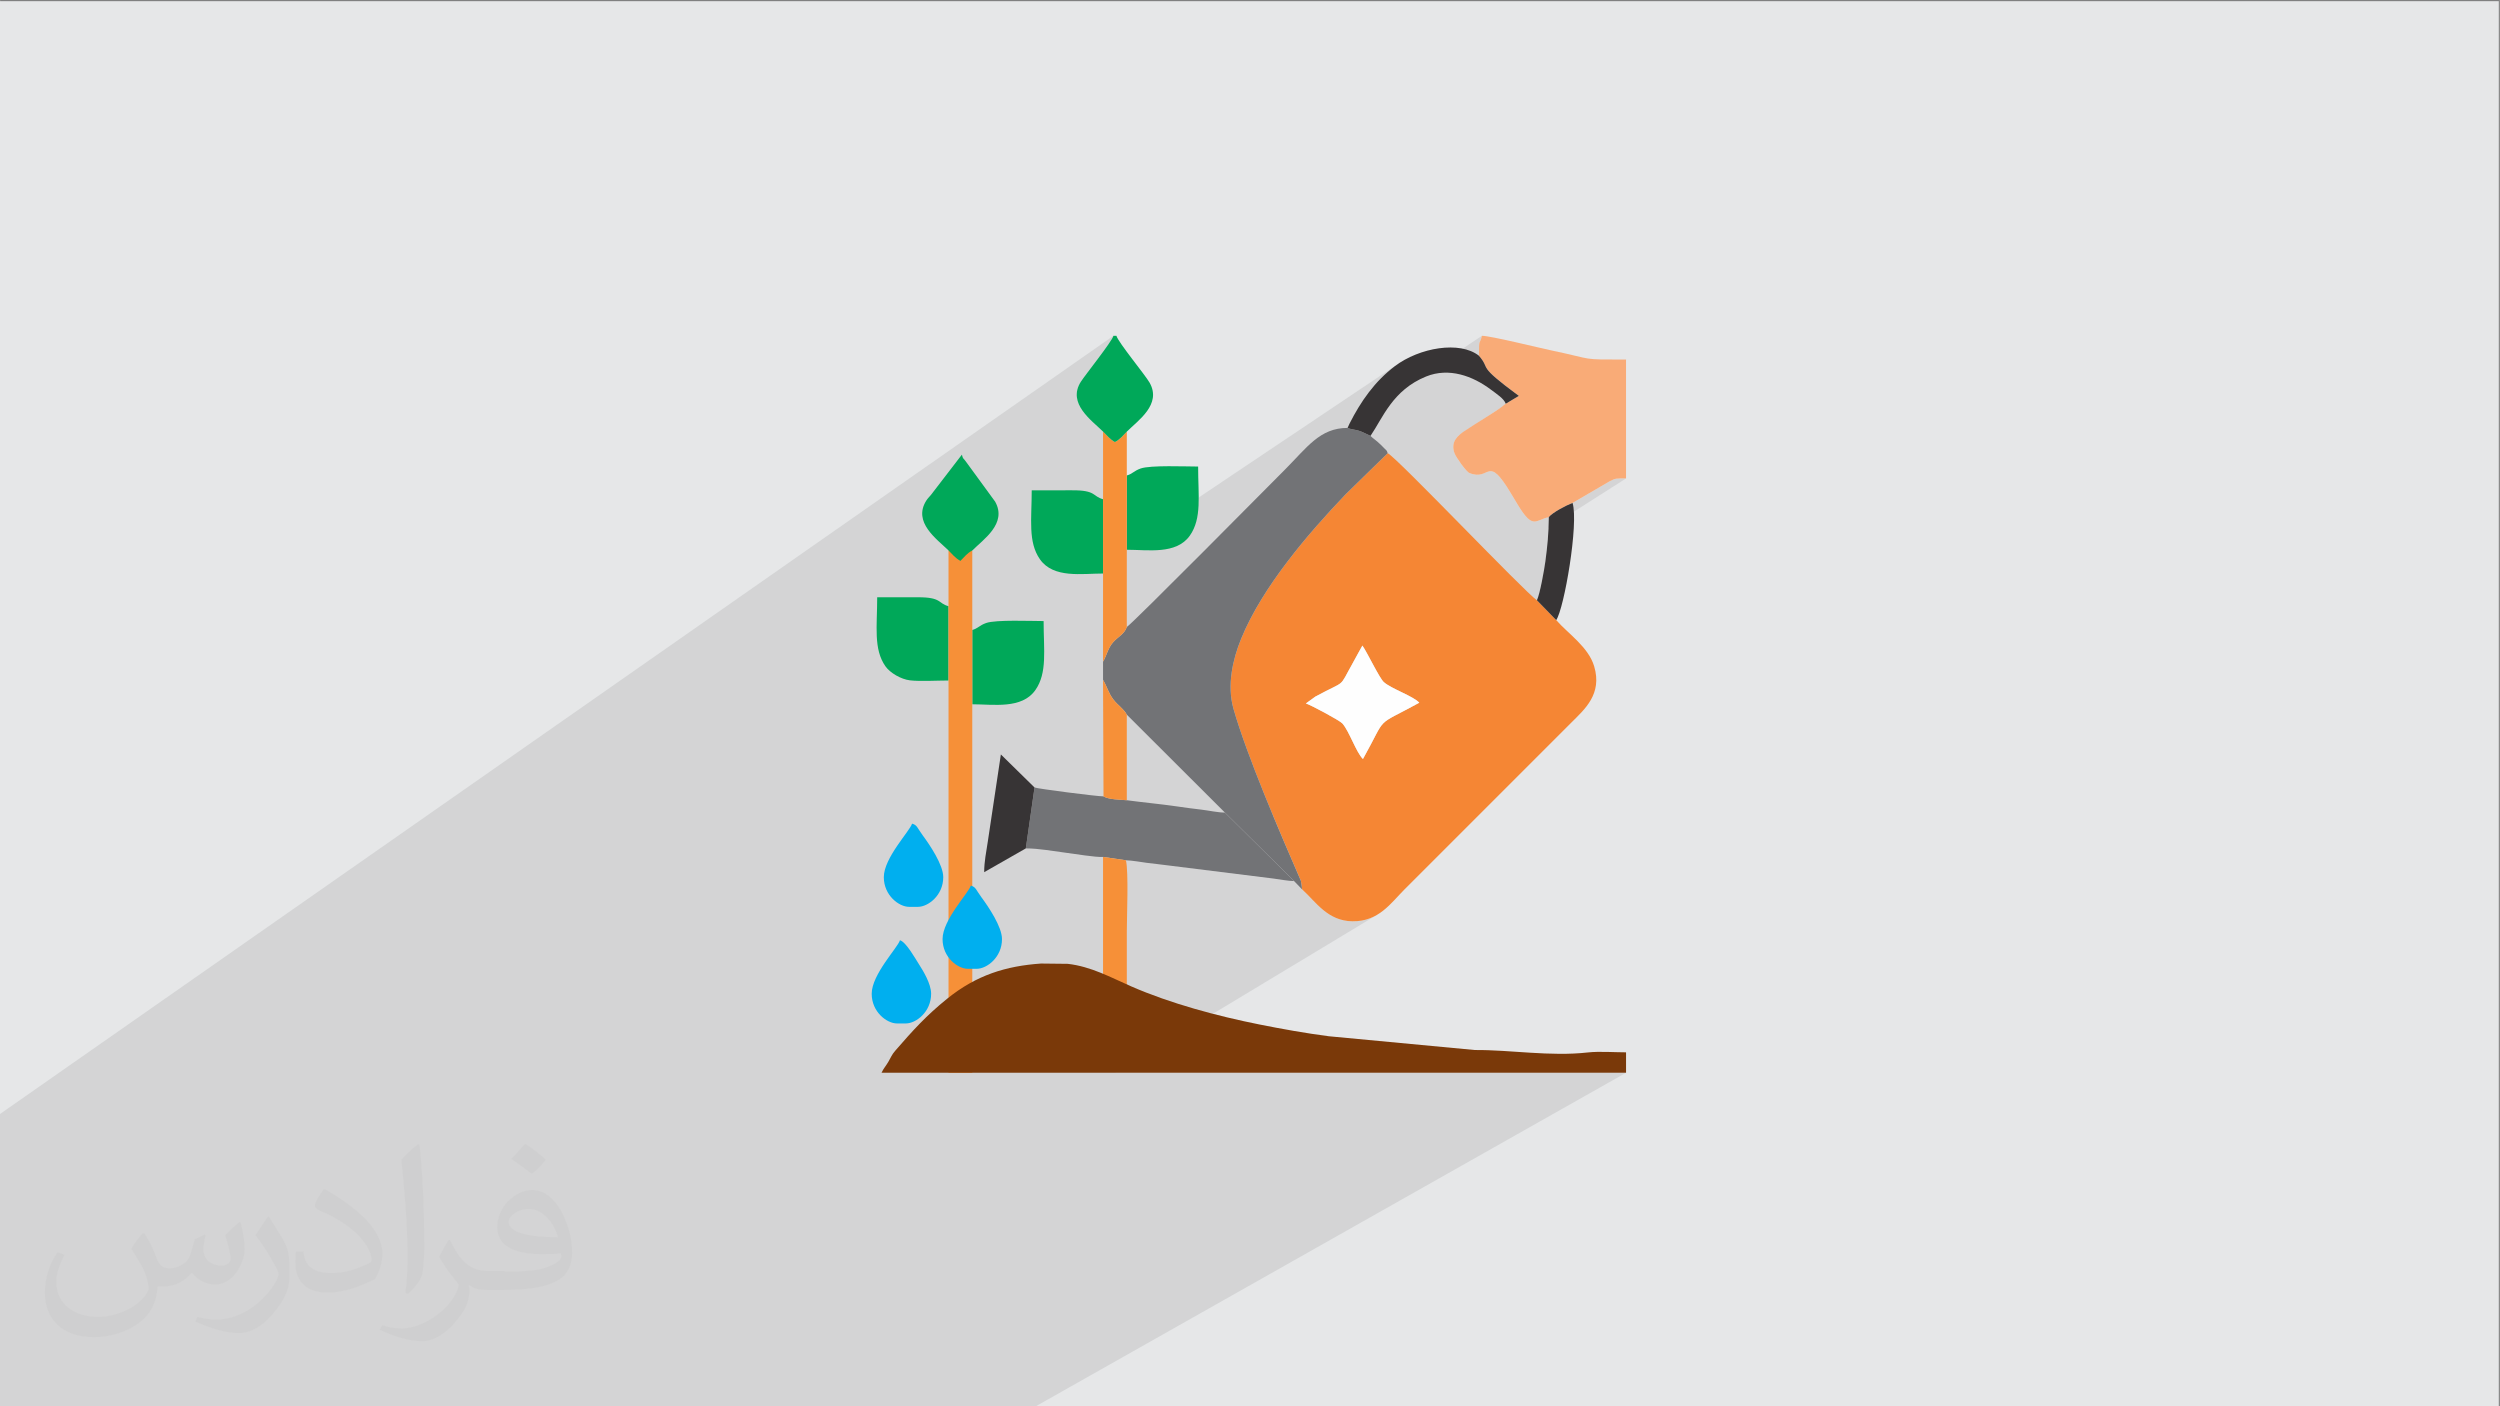<?xml version="1.0" encoding="UTF-8"?>
<!DOCTYPE svg PUBLIC "-//W3C//DTD SVG 1.1//EN" "http://www.w3.org/Graphics/SVG/1.1/DTD/svg11.dtd">
<!-- Creator: CorelDRAW 2020 (64-Bit) -->
<svg xmlns="http://www.w3.org/2000/svg" xml:space="preserve" width="3.703in" height="2.083in" version="1.1" style="shape-rendering:geometricPrecision; text-rendering:geometricPrecision; image-rendering:optimizeQuality; fill-rule:evenodd; clip-rule:evenodd"
viewBox="0 0 3703.33 2083.33"
 xmlns:xlink="http://www.w3.org/1999/xlink"
 xmlns:xodm="http://www.corel.com/coreldraw/odm/2003">
 <rect x="0" y="0" width="3703.33" height="2083.33" fill="#808080" stroke="none"/>
 <defs>
  <style type="text/css">
   <![CDATA[
    .fil8 {fill:#FEFEFE}
    .fil4 {fill:#727376}
    .fil9 {fill:#373435}
    .fil3 {fill:#F58634}
    .fil10 {fill:#00AFEF}
    .fil6 {fill:#00A859}
    .fil11 {fill:#7A3909}
    .fil0 {fill:#E6E7E8}
    .fil7 {fill:#F69038}
    .fil5 {fill:#F9AB77}
    .fil2 {fill:#373435;fill-opacity:0.031}
    .fil1 {fill:#373435;fill-opacity:0.102}
   ]]>
  </style>
 </defs>
 <g id="Layer_x0020_1">
  <polygon class="fil0" points="-1.67,1.74 3701.66,1.74 3701.66,2084.93 -1.67,2084.93 "/>
  <polygon class="fil1" points="441.45,2084.93 440.66,2084.93 436.08,2084.93 435.19,2084.93 433.6,2084.93 432.85,2084.93 429.65,2084.93 421.48,2084.93 418.57,2084.93 412.81,2084.93 411.57,2084.93 410.47,2084.93 399.59,2084.93 380.39,2084.93 377.81,2084.93 348.47,2084.93 343.32,2084.93 323.31,2084.93 311.57,2084.93 302.69,2084.93 296.1,2084.93 290.71,2084.93 284,2084.93 257.79,2084.93 250.74,2084.93 248.81,2084.93 248.15,2084.93 236.26,2084.93 232.3,2084.93 230.34,2084.93 228.61,2084.93 228.29,2084.93 224.42,2084.93 219.74,2084.93 218.56,2084.93 211.37,2084.93 209.7,2084.93 202.67,2084.93 190.83,2084.93 166.67,2084.93 165.05,2084.93 160.78,2084.93 139.8,2084.93 136.7,2084.93 112.39,2084.93 110.13,2084.93 96.47,2084.93 86.49,2084.93 83.06,2084.93 63.73,2084.93 58.15,2084.93 50.04,2084.93 40.33,2084.93 33.73,2084.93 25.59,2084.93 7.5,2084.93 3.42,2084.93 -1.67,2084.93 -1.67,2083.35 -1.67,2078.46 -1.67,2064.41 -1.67,2064.4 -1.67,2063.8 -1.67,2063.78 -1.67,2063.44 -1.67,2055.31 -1.67,2045.48 -1.67,2039.36 -1.67,2037.98 -1.67,2034.32 -1.67,2031.27 -1.67,2029.2 -1.67,1999.44 -1.67,1994.12 -1.67,1984.27 -1.67,1978.17 -1.67,1971.87 -1.67,1966.73 -1.67,1965.69 -1.67,1965.63 -1.67,1964.28 -1.67,1962.52 -1.67,1961.76 -1.67,1956.73 -1.67,1953.19 -1.67,1948.28 -1.67,1943.58 -1.67,1933.62 -1.67,1928.67 -1.67,1928.5 -1.67,1914.63 -1.67,1903.6 -1.67,1874.75 -1.67,1871.51 -1.67,1849.4 -1.67,1839.71 -1.67,1804.02 -1.67,1801.07 -1.67,1800.81 -1.67,1787.46 -1.67,1787.19 -1.67,1786.98 -1.67,1784.54 -1.67,1784.33 -1.67,1780.64 -1.67,1779.98 -1.67,1779.98 -1.67,1779.17 -1.67,1777.3 -1.67,1776.04 -1.67,1763.61 -1.67,1695.59 -1.67,1692.39 -1.67,1680.88 -1.67,1668.09 -1.67,1651.37 1649.36,497.45 1648.5,499.54 1646.87,502.48 1644.56,506.14 1641.68,510.41 1638.34,515.16 1634.65,520.28 1630.69,525.65 1626.59,531.15 1622.44,536.66 1618.35,542.07 1614.43,547.25 1610.78,552.09 1607.49,556.48 1604.69,560.28 1602.46,563.39 1600.93,565.68 1597.8,571.59 1595.87,577.33 1595.02,582.91 1595.17,588.31 1596.18,593.53 1597.96,598.59 1600.4,603.46 1603.38,608.16 1606.81,612.69 1610.56,617.04 1614.54,621.2 1618.63,625.2 1622.73,629.01 1626.72,632.64 1630.5,636.09 1633.96,639.36 1636.11,641.5 1638.15,643.62 1640.15,645.72 1642.17,647.75 1644.26,649.7 1646.48,651.55 1648.9,653.27 1648.94,653.3 1669.17,639.43 1667.07,641.58 1665.05,643.72 1663.05,645.82 1661.03,647.85 1658.92,649.8 1656.68,651.63 1654.24,653.32 1633.96,667.21 1633.97,728.26 1669.15,704.36 1669.17,808.41 2073.37,537.44 2066.3,542.39 2060.81,546.69 2055.54,551.15 2050.46,555.76 2045.58,560.52 2040.88,565.43 2036.36,570.48 2032.01,575.65 2027.82,580.95 2023.78,586.37 2019.9,591.91 2016.15,597.56 2012.53,603.31 2009.04,609.16 2005.66,615.1 2002.39,621.13 1999.23,627.25 1998.63,628.57 2195.25,497.45 2194.04,501.93 2193.06,504.5 2192.3,506 2191.72,507.28 2191.3,509.18 2191.04,512.54 2190.89,518.22 2190.85,527.04 2193.88,530.77 2196.1,533.89 2197.7,536.52 2198.87,538.8 2199.81,540.87 2200.71,542.84 2201.76,544.86 2203.15,547.05 2205.09,549.54 2207.76,552.47 2211.34,555.97 2216.05,560.16 2222.07,565.17 2229.59,571.15 2238.81,578.2 2249.92,586.48 2216.19,608.63 2215.72,608.94 2211.67,611.61 2161.81,644.34 2158.78,647.33 2155.98,651.09 2153.94,655.38 2152.91,660.26 2153.13,665.8 2154.87,672.04 2156.19,674.7 2158.44,678.46 2161.36,682.91 2164.69,687.61 2168.16,692.17 2171.51,696.16 2174.49,699.17 2176.83,700.79 2182.32,702.56 2187.04,703.28 2191.13,703.16 2194.7,702.45 2197.85,701.38 2200.71,700.17 2203.39,699.06 2206.01,698.27 2208.69,698.04 2211.53,698.6 2214.65,700.18 2218.18,703.02 2222.22,707.33 2226.89,713.35 2232.3,721.32 2238.58,731.46 2239.82,733.55 2240.98,735.49 2242.08,737.32 2243.15,739.1 2244.21,740.87 2245.3,742.68 2246.44,744.57 2247.66,746.59 2251.81,753.26 2255.54,758.76 2258.89,763.19 2261.94,766.65 2264.72,769.22 2267.31,771.01 2269.75,772.1 2272.1,772.59 2274.41,772.57 2276.76,772.14 2279.17,771.38 2281.72,770.39 2284.46,769.26 2287.45,768.09 2289.94,767.24 2305.55,757.27 2310.51,754.31 2315.66,751.5 2320.72,748.95 2325.43,746.76 2329.52,745.05 2384.43,713.04 2387.51,711.47 2390.12,710.33 2392.48,709.57 2394.83,709.09 2397.39,708.84 2400.42,708.75 2404.13,708.74 2408.76,708.76 2293.93,781.98 2293.86,783.77 2293.65,787.85 2293.41,791.84 2293.14,795.75 2292.84,799.6 2292.51,803.43 2292.15,807.26 2291.75,811.09 2291.32,814.98 2290.86,818.93 2290.37,822.96 2289.84,827.11 2289.28,831.4 2288.91,833.98 2288.45,837.03 2287.89,840.5 2287.26,844.3 2286.54,848.37 2285.77,852.62 2284.94,856.98 2284.07,861.39 2283.17,865.77 2282.24,870.03 2281.29,874.12 2280.34,877.95 2279.4,881.46 2278.47,884.56 2277.57,887.18 2276.7,889.26 2305.31,918.67 2040.3,1084.49 2038.25,1088.28 2034.76,1094.95 2030.54,1103.05 2025.35,1112.79 2018.98,1124.39 1885.52,1207.61 1887.06,1211.35 1890.63,1219.9 1894.18,1228.37 1897.71,1236.75 1901.21,1245.02 1904.68,1253.16 1908.09,1261.15 1911.45,1268.98 1914.75,1276.63 1917.97,1284.08 1921.1,1291.32 1924.15,1298.33 1927.09,1305.08 1928.91,1317.63 1932.69,1321.17 1936.43,1324.89 1940.16,1328.75 1943.92,1332.68 1947.75,1336.62 1951.67,1340.52 1955.72,1344.33 1959.94,1347.98 1964.37,1351.43 1969.02,1354.6 1973.94,1357.45 1979.16,1359.93 1984.71,1361.96 1990.64,1363.5 1996.96,1364.49 2003.73,1364.88 2010.74,1364.63 2017.31,1363.77 2023.46,1362.37 2029.22,1360.47 2034.63,1358.13 2039.71,1355.4 1651.76,1589.22 2408.76,1589.22 1531.51,2084.93 829.29,2084.93 811.09,2084.93 685.05,2084.93 674.51,2084.93 654.62,2084.93 652.45,2084.93 645.91,2084.93 633.09,2084.93 613.26,2084.93 600.43,2084.93 508.35,2084.93 493.45,2084.93 478.61,2084.93 478.33,2084.93 446.08,2084.93 "/>
  <path class="fil2" d="M214.35 1827.91c7,11 12,21 16,32 3,7 5,19 21,19 5,0 11,-1 17,-5 7,-3 12,-9 14,-17l6 -21 15 -7 1 1c-2,8 -3,16 -3,21 0,18 15,24 27,24 7,0 13,-4 13,-10 0,-8 -4,-23 -8,-35 7,-7 14,-14 22,-20l1 1c4,15 6,30 6,40 0,10 -4,20 -8,27 -7,14 -20,25 -36,25 -12,0 -25,-6 -34,-17l-1 0c-9,11 -22,20 -43,20l-7 0c-1,14 -4,24 -9,33 -13,25 -50,42 -85.01,42 -49,0 -73.01,-28 -73.01,-66 0,-23 8,-45 19,-60l10 4c-7,14 -12,27 -12,40 0,35 29,52 62,52 31,0 68.01,-19 75.01,-42 -3,-25 -12,-36 -26,-59 4,-7 10,-15 17,-23l1 0 0 0 0 0 0 0 2 1 0 0 0.02 -0.01 -0.01 0.01 0 0 0 0 0 0 0 0 0 0 0 0zm564.05 -133.01c10,6 20,14 30,23 -6,8 -12,15 -21,21 -10,-8 -20,-15 -30,-22 7,-8 14,-15 20,-22l0 0 0 0 0 0 1 0 0 0 0 0zm5 96.01c-17,0 -30,11 -30,19 0,17 33,23 73.01,23 -5,-20 -22,-42 -43,-42l-0.01 0zm-37 93.01c22,0 41,-1 55,-4 16,-4 30,-12 30,-18 0,-2 0,-3 -1,-5 -9,1 -19,1 -29,1 -29,0 -52,-7 -61,-23 -2,-5 -4,-10 -4,-16 0,-16 7,-32 19,-42 10,-9 21,-14 33,-14 20,0 37,16 48,42 6,14 11,30 11,51 0,14 -4,25 -12,34 -16,15 -45,21 -90.01,21l-20 0 0 0 -5 0c-11,0 -19,-2 -25,-7l-1 0c0,3 1,5 1,7 0,10 -3,23 -10,33 -20,30 -42,43 -60,43 -19,0 -42,-7 -63,-17l4 -7c7,3 16,5 29,5 34,0 78.01,-33 84.01,-64 -1,-3 -4,-6 -7,-10 -10,-12 -16,-22 -22,-32 5,-10 10,-18 14,-25l2 0c14,29 28,46 57,46l5 0 0 0 21 0 0 0 0 0 0 0 -3 1 0 0 0 0zm-146.01 31c2,-14 3,-29 3,-43l0 -21c0,-39 -5,-96.01 -9,-133.01 7,-8 17,-17 25,-23l2 1c5,47 7,101.01 7,151.01 0,13 -1,26 -2,35 -1,12 -8,21 -22,35l-3 -1 0 0 0 0 0 0 -1 -1 0 0 0 0zm-151.02 -62.01c1,18 10,33 41,33 20,0 36,-5 55,-14 3,-1 5,-3 5,-5 0,-12 -9,-27 -24,-41 -14,-13 -34,-25 -52,-32 -6,-3 -8,-5 -8,-8 0,-5 7,-16 13,-24l2 0c20,11 43,27 60,44 15,16 25,33 25,51 0,13 -4,26 -11,38 -22,11 -46,20 -70.01,20 -29,0 -48,-14 -48,-45 0,-3 0,-9 1,-16l10 0 0 0 0 0 0 0 1 -1 0 0 0 0 0.01 0zm-52 -52l18 29c7,11 13,22 13,41l0 24c0,19 -12,39 -32,60 -15,14 -29,20 -42,20 -19,0 -40,-6 -65,-17l3 -7c8,2 17,4 28,4 36,0 72.01,-26 89.01,-58 2,-4 3,-7 3,-9 0,-4 -2,-8 -4,-11 -9,-17 -19,-33 -30,-47 6,-9 12,-18 18,-27l1 0 0 -2 0 0 0 0 -0.01 0z"/>
  <g id="_1531340915088">
   <path class="fil3" d="M1948.42 1032.03c47.74,-25.95 33.45,-10.7 55.63,-49.99 4.82,-8.54 8.8,-16.44 14.13,-25.66 7.43,10.8 25.34,48.44 31.7,54.09 11.35,10.07 43.51,20.7 52.57,30.56 -68.26,37.42 -45.98,16.14 -83.48,83.36 -10.02,-9.77 -20.21,-41.06 -30.43,-52.61 -4.06,-4.59 -46.98,-27.47 -54.09,-29.67l13.95 -10.08zm-19.51 285.59c20.3,18.29 37.52,46.91 74.82,47.25 38.68,0.35 56.71,-27.15 76.51,-46.95l247.63 -247.63c19.5,-19.5 45.96,-42.02 33.66,-83.19 -8.59,-28.74 -38.49,-48.19 -56.22,-68.44l-28.61 -29.41c-18.09,-12.09 -205.97,-209.95 -221.02,-217.92l-61.89 60.47c-55.73,58.31 -124.06,137.8 -155.24,214.49 -12.31,30.28 -21.39,68.46 -11.26,104.08 19.31,67.93 69,184.03 99.81,254.7l1.82 12.54z"/>
   <path class="fil4" d="M1739.61 972.87l35.24 0 0 35.27 -35.27 0 0.02 -35.27zm-70.46 -44c-3.7,10.84 -12.96,14.04 -20.77,23.17 -7.23,8.45 -8.85,18.72 -14.42,28.14l0 27.04c6.26,10.39 7.61,18.97 15.57,29.38 6.21,8.12 15.12,13.47 19.64,22.14l145.28 144.99 102.56 101.54 11.9 12.35 -1.82 -12.54c-30.81,-70.68 -80.5,-186.77 -99.81,-254.7 -10.13,-35.62 -1.05,-73.8 11.26,-104.08 31.19,-76.69 99.51,-156.18 155.24,-214.49l61.89 -60.47c-2.22,-5.5 -0.37,-2.16 -5.04,-7.2 -2.48,-2.68 -4.04,-3.98 -6.68,-6.59 -5.22,-5.19 -9.82,-7.74 -13.8,-11.79 -6.32,-2.71 -10.67,-5.61 -17.41,-7.71 -5.11,-1.6 -12.39,-2.02 -16.54,-4.13 -41.13,0 -59.95,28.96 -93.17,62.18 -18.83,18.83 -223.71,226 -233.9,232.77z"/>
   <path class="fil5" d="M2190.85 527.04c18.68,21.74 -5.55,11.8 59.07,59.44l-19.45 11.59c-8.26,7.06 -20.95,14.96 -30.39,20.87 -11.18,6.99 -20.03,12.57 -30.85,19.77 -9.33,6.2 -21.22,15.69 -14.36,33.32 2.06,5.28 16.8,26.67 21.96,28.76 31.46,12.68 25.77,-29.63 61.74,30.67 3.46,5.81 5.7,9.52 9.08,15.13 23.37,38.78 26.22,24.08 46.72,19.39 6.02,-7.07 25.27,-17.09 35.13,-20.94l54.91 -32c9.07,-4.83 10.55,-4.28 24.33,-4.28l0 -176.09c-69.96,0 -44.22,0.33 -109.88,-13.39 -18.47,-3.86 -90.81,-21.83 -103.63,-21.83 -3.55,15.25 -4.4,1.11 -4.4,29.59z"/>
   <path class="fil4" d="M1519.54 1256.85c19.7,0 40.05,4.05 57.59,6.2 13.61,1.67 46.33,7.29 56.83,6.42l33.9 4.99c8.65,0.15 23.29,2.78 30.6,3.74 12.04,1.59 19.32,2.14 31.4,3.81l156.57 19.52c6.88,0.91 22.47,3.74 30.58,3.74l-102.56 -101.54c-9.25,0.27 -24.25,-3.08 -35.03,-4.31 -12.04,-1.37 -23.94,-3 -36.93,-4.89 -22.61,-3.3 -51.56,-6.04 -73.31,-9.02 -10.34,-0.98 -27.07,-1.02 -34.49,-5.72 -10.11,0 -97.97,-11.29 -102.22,-13.21l-12.93 90.25z"/>
   <path class="fil6" d="M1669.15 704.36l0.01 110.06c30.97,0 73.42,7.54 93.44,-21.02 17.97,-25.63 12.22,-59.22 12.22,-102.24 -17.77,0 -70.64,-2.27 -85.16,2.88 -10.3,3.65 -12.14,8.1 -20.51,10.33z"/>
   <path class="fil6" d="M1440.23 933.28l0.02 110.06c30.96,0 73.42,7.54 93.44,-21.03 17.97,-25.63 12.22,-59.22 12.22,-102.24 -17.78,0 -70.64,-2.27 -85.17,2.88 -10.29,3.65 -12.14,8.1 -20.51,10.33z"/>
   <path class="fil6" d="M1633.96 849.63l0.02 -110.06c-15.94,-4.23 -9.74,-13.49 -46.22,-13.23 -19.81,0.13 -39.65,0.03 -59.46,0.03 0,43.02 -5.75,76.61 12.22,102.24 20.03,28.56 62.47,21.02 93.44,21.02z"/>
   <path class="fil6" d="M1405.04 1008.12l0.02 -110.06c-15.94,-4.23 -9.74,-13.49 -46.22,-13.24 -19.81,0.14 -39.65,0.03 -59.46,0.03 0,43.02 -5.75,76.61 12.22,102.24 6.8,9.7 22.96,19.22 36.42,20.81 14.99,1.76 40.86,0.22 57.02,0.22z"/>
   <path class="fil7" d="M1405.06 1017.78l-0.02 269.54 0 301.89 35.22 0 -0.01 -215.63 -0.02 -269.55 0.02 -288.4c-10.72,-0.62 -10,-19.5 -15.79,-5.49 -8.31,-11.21 -12.72,4.54 -19.43,5.3l0.02 202.34z"/>
   <path class="fil7" d="M1633.98 739.57l-0.02 110.06 0 130.55c5.56,-9.42 7.19,-19.69 14.42,-28.14 7.81,-9.13 17.07,-12.33 20.77,-23.17l0.02 -114.46 -0.01 -110.06 0.02 -64.93c-5.76,5.72 -10.09,11.61 -17.61,15.41 -7.51,-3.96 -11.69,-9.78 -17.61,-15.48l0.02 100.22z"/>
   <path class="fil6" d="M1633.96 639.36c5.92,5.7 10.1,11.52 17.61,15.48 7.52,-3.8 11.84,-9.69 17.61,-15.41 16.87,-16.79 51.87,-40.25 33.85,-72.37 -6.34,-11.3 -46.7,-60.04 -49.26,-69.61l-4.4 0c-2.33,8.72 -42.26,58.4 -48.43,68.23 -20.1,32 15.63,56.74 33.03,73.68z"/>
   <path class="fil6" d="M1405.04 815.44c5.6,5.38 9.29,10.92 17.61,15.49 5.79,-5.72 10.08,-11.59 17.61,-15.41 16.02,-16.22 52.11,-39.81 33.85,-72.37l-43.66 -59.8c-4.32,-6.07 -3.61,-2.37 -5.6,-9.81l-45.91 59.75c-3.12,3.91 -4.28,4.26 -6.93,8.48 -20.09,31.98 15.62,56.75 33.03,73.67z"/>
   <path class="fil8" d="M1934.47 1042.11c7.1,2.2 50.03,25.09 54.09,29.67 10.22,11.56 20.41,42.84 30.43,52.61 37.5,-67.22 15.22,-45.94 83.48,-83.36 -9.06,-9.86 -41.22,-20.5 -52.57,-30.56 -6.37,-5.65 -24.28,-43.3 -31.7,-54.09 -5.34,9.22 -9.31,17.12 -14.13,25.66 -22.17,39.29 -7.89,24.04 -55.63,49.99l-13.95 10.08z"/>
   <path class="fil9" d="M1996.22 633.92c4.15,2.11 11.43,2.52 16.54,4.13 6.74,2.1 11.09,5 17.41,7.71 18.33,-26.86 32.78,-67.83 82.33,-87.99 33.96,-13.82 69.22,-0.67 95.7,19.19 8.79,6.6 20.01,13.79 22.28,21.12l19.45 -11.59c-64.62,-47.64 -40.39,-37.7 -59.07,-59.44 -28.37,-22.5 -88.2,-12.09 -124.55,15.34 -29.81,22.5 -50.43,52.05 -67.07,84.86l-3.01 6.67z"/>
   <path class="fil9" d="M1519.54 1256.85l12.93 -90.25 -49.87 -48.94 -19.37 129.14c-2.28,15.42 -5.35,29.53 -5.35,45.27l61.67 -35.22z"/>
   <path class="fil7" d="M1633.96 1483.28l35.22 0.29c0,-34.48 0,-68.97 0,-103.45 0,-22.79 2.8,-87.98 -1.32,-105.65l-33.9 -4.99 0 213.81z"/>
   <path class="fil10" d="M1291.23 1472.15c0,27.18 22.57,44.02 37.42,44.02l13.21 0c14.84,0 37.42,-16.85 37.42,-44.02 0,-14.63 -11.67,-33.76 -18.01,-43.61 -4.97,-7.72 -19.13,-33.2 -28.21,-35.63 -2.78,10.41 -41.82,50.56 -41.82,79.24z"/>
   <path class="fil10" d="M1309.19 1299.41c0,27.17 22.57,44.02 37.42,44.02l13.21 0c14.84,0 37.42,-16.85 37.42,-44.02 0,-18.21 -19.82,-47.57 -30.48,-61.97 -8.15,-11.02 -8.05,-15.22 -15.74,-17.27 -2.78,10.42 -41.82,50.56 -41.82,79.24z"/>
   <path class="fil10" d="M1396.22 1391.2c0,27.18 22.57,44.02 37.42,44.02l13.2 0c14.85,0 37.42,-16.85 37.42,-44.02 0,-18.2 -19.82,-47.56 -30.48,-61.97 -8.16,-11.02 -8.05,-15.22 -15.74,-17.27 -2.78,10.41 -41.82,50.56 -41.82,79.24z"/>
   <path class="fil9" d="M2294.39 765.99c-0.39,25.68 -2.03,42.15 -5.11,65.41 -1.64,12.3 -8.05,48.39 -12.58,57.85l28.61 29.41c11.79,-17.14 33.5,-143 24.21,-173.62 -9.87,3.85 -29.11,13.87 -35.13,20.94z"/>
   <path class="fil7" d="M1634.68 1179.81c7.43,4.7 24.15,4.74 34.49,5.72l-0.01 -126.78c-4.52,-8.67 -13.43,-14.02 -19.64,-22.14 -7.96,-10.41 -9.31,-18.99 -15.57,-29.38l0.72 172.58z"/>
   <polygon class="fil4" points="1727.4,1020.33 1787.04,1020.33 1787.04,960.69 1727.44,960.69 "/>
   <path class="fil11" d="M1581.53 1427.86l-39.39 -0.44c-51.84,3.63 -95.69,16.96 -139.31,52.27 -30.95,25.06 -50.36,46.49 -76.67,76.84 -5.37,6.19 -6.14,9.47 -10.19,16.35 -4.13,7.04 -6.52,8.85 -10.19,16.34l1102.98 0 0 -30.26c-17.31,0 -39.82,-1.71 -56.5,0.17 -55.83,6.31 -115.15,-4.03 -167.51,-3.58l-216.46 -20.43c-33.89,-4.43 -68.92,-10.67 -102.92,-17.48 -62.04,-12.43 -131.09,-30.77 -190.02,-56.54 -29.92,-13.08 -58.98,-29.3 -93.82,-33.26z"/>
  </g>
 </g>
</svg>
